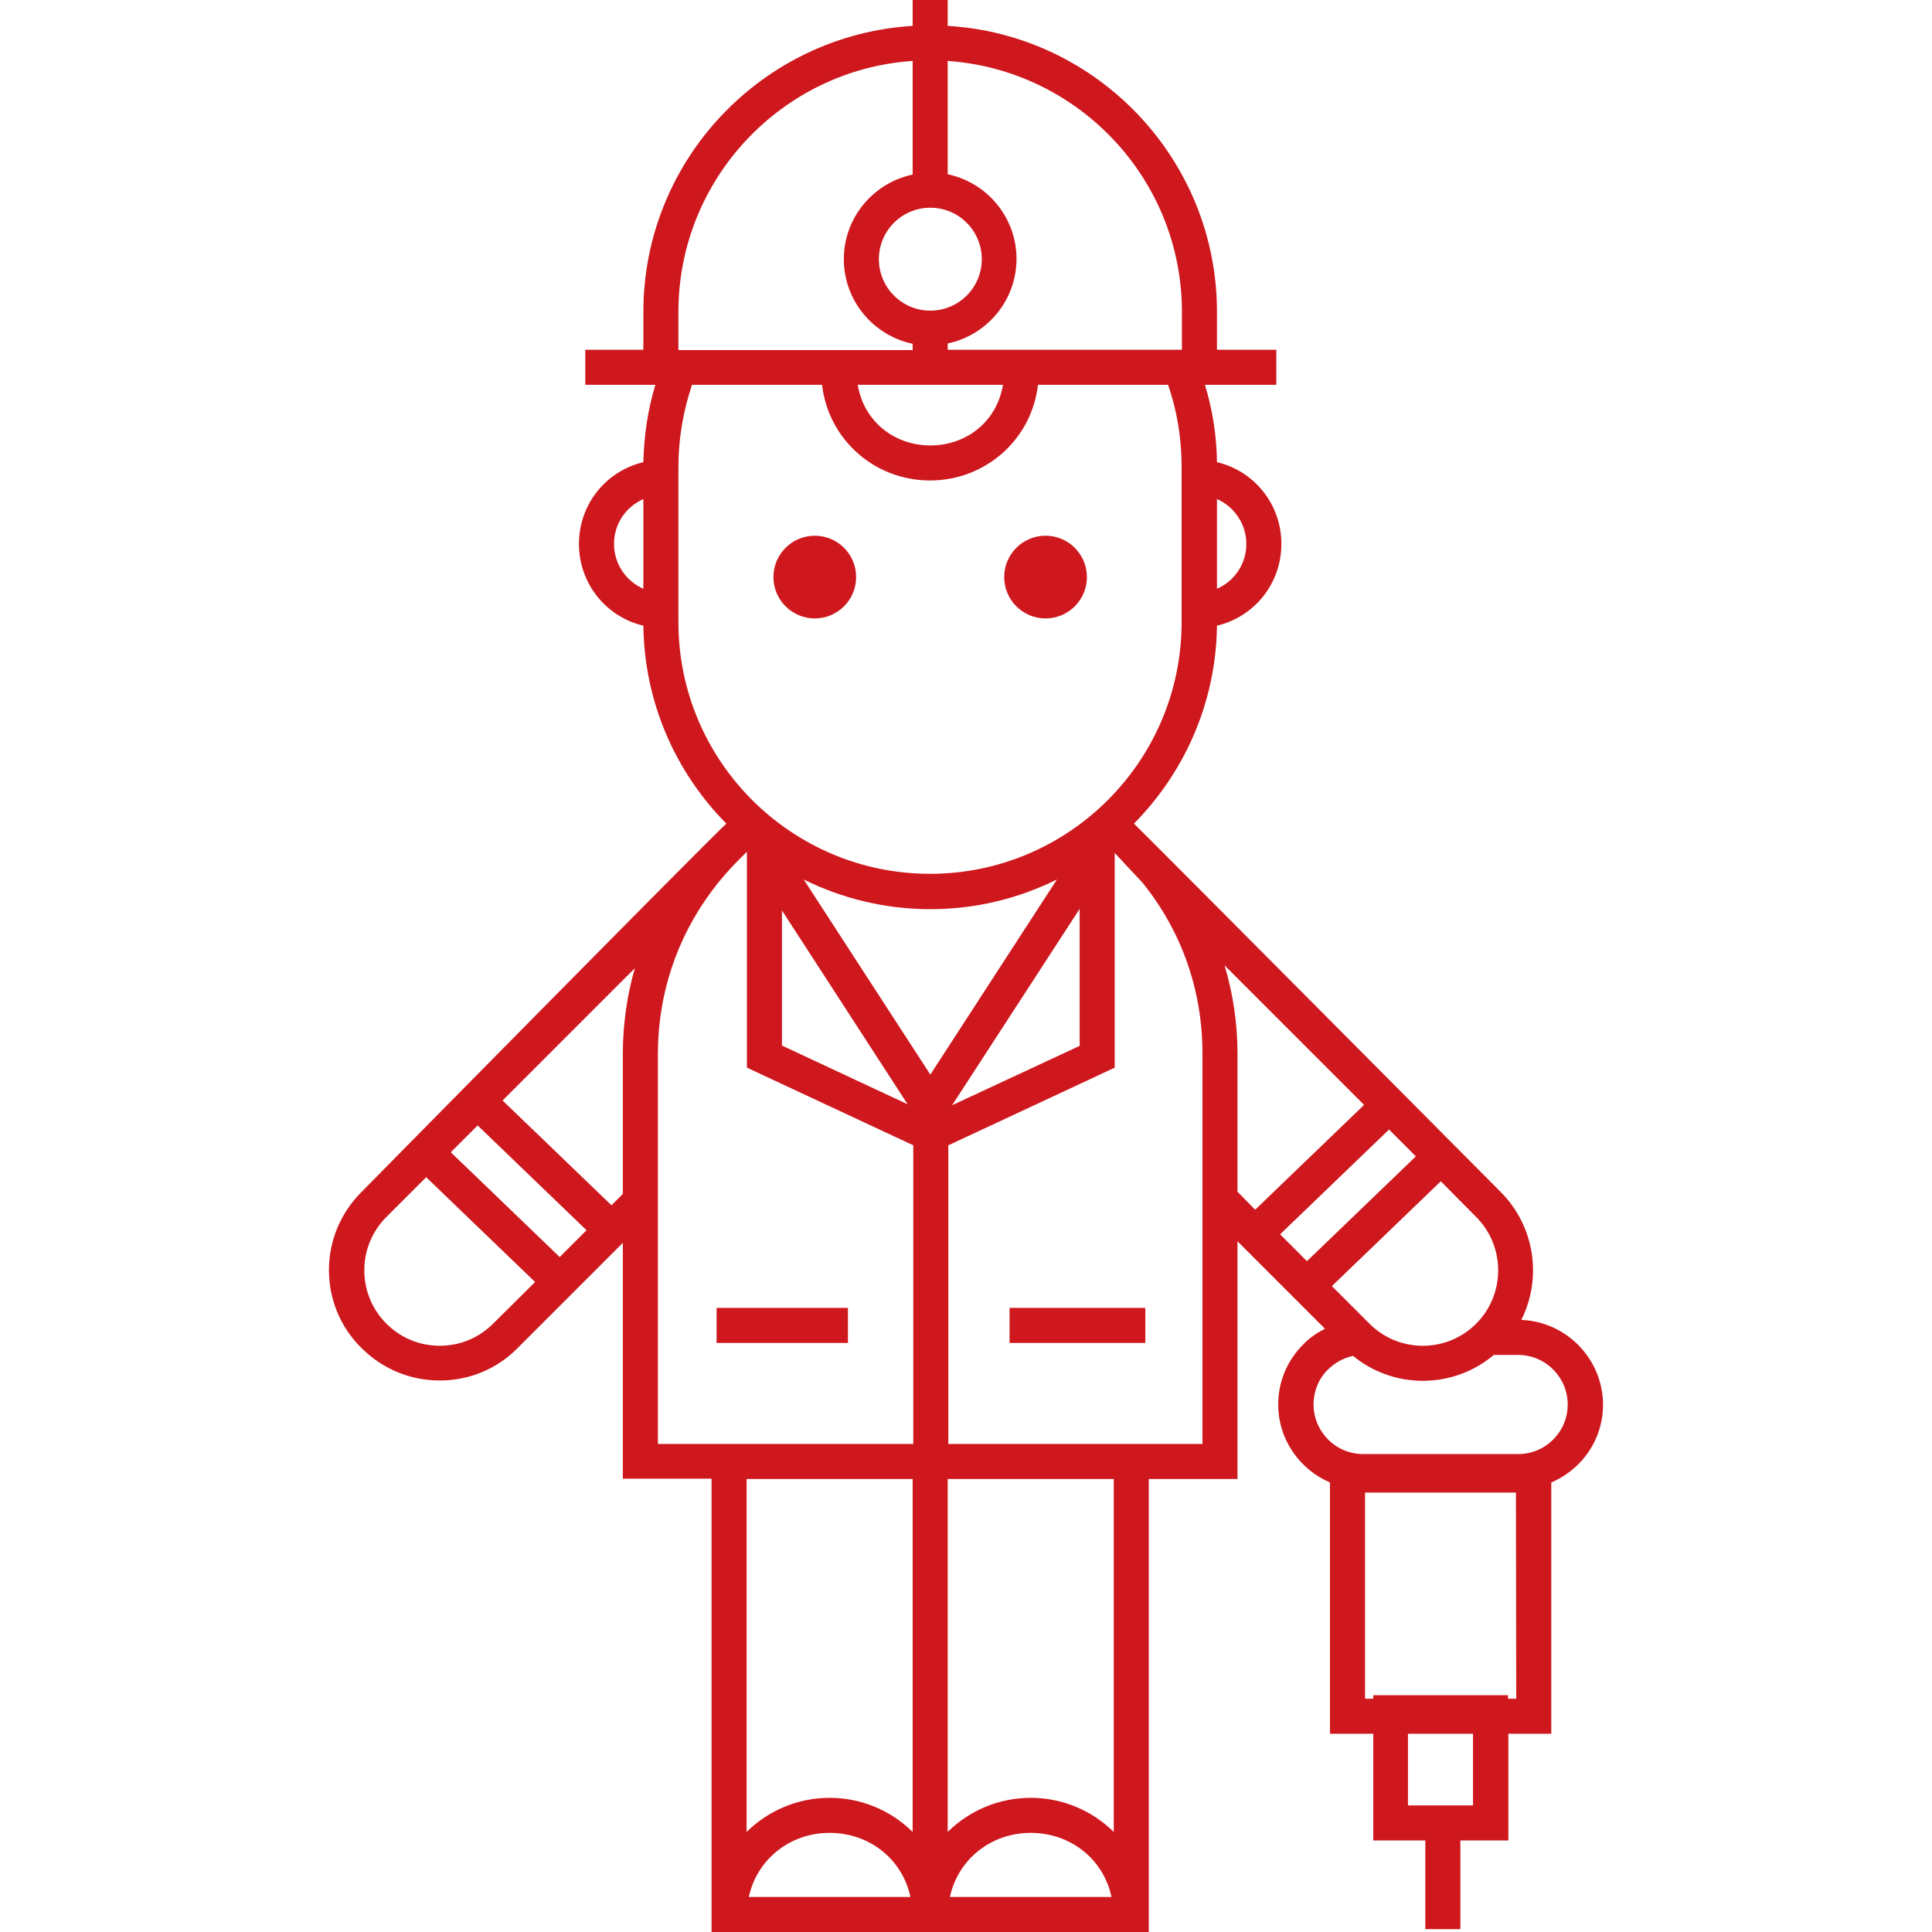 <?xml version="1.0" encoding="UTF-8"?> <svg xmlns="http://www.w3.org/2000/svg" id="Capa_1" viewBox="0 0 612 612"> <style>.st0{fill:#ce181e}</style> <circle class="st0" cx="258.1" cy="182.8" r="13.1"></circle> <circle class="st0" cx="331.2" cy="182.8" r="13.1"></circle> <path class="st0" d="M227 414.3h41.6v11.1H227zm92.8 0h43v11.1h-43z"></path> <path class="st0" d="M481.9 418.1c6.6-13.1 4.4-29.5-6.5-40.5 0 0-114.7-115.4-116.2-116.7 16-16.2 26-38.3 26.3-62.7 11.8-2.8 20.4-13.3 20.4-25.9 0-12.6-8.6-23.1-20.4-25.9-.1-8.4-1.4-16.5-3.8-24.5h22.6v-11.1h-18.8v-12c0-48.2-37.8-87.8-85.3-90.6V0h-11.1v8.2c-47.5 2.9-85.3 42.4-85.3 90.6v12h-18.4v11.1h22.2c-2.4 7.9-3.6 16.1-3.8 24.5-11.8 2.8-20.4 13.3-20.4 25.9 0 12.6 8.6 23.1 20.4 25.9.3 24.4 10.3 46.6 26.3 62.7-4.9 4.3-115.6 116.7-115.6 116.7-6.6 6.6-10.3 15.4-10.3 24.7 0 9.3 3.6 18.1 10.3 24.7 6.6 6.6 15.4 10.3 24.8 10.3 9.3 0 18.1-3.6 24.7-10.3l33.3-33.3v74.7h28.1V612h138.5V468.5H392v-75.3l27.7 27.7c-2.5 1.3-4.9 2.9-6.9 5-5.1 5.1-7.9 11.8-7.9 19 0 11.1 6.8 20.6 16.4 24.7v79.6H435V583h16.5v28.1h11.1V583h15.2v-33.8h13.6v-79.6c3.1-1.3 6-3.3 8.5-5.7 5.1-5.1 7.9-11.8 7.9-19-.1-14.4-11.5-26.2-25.9-26.8zm-96.4-260c5.5 2.4 9.3 7.9 9.3 14.2 0 6.4-3.8 11.8-9.3 14.2v-28.4zm-181.7 28.4c-5.5-2.4-9.3-7.9-9.3-14.2 0-6.4 3.8-11.8 9.3-14.2v28.4zm263.8 199c9.3 9.3 9.3 24.5 0 33.8-4.5 4.5-10.5 7-16.9 7-6.4 0-12.4-2.5-16.9-7l-11.9-11.9 34.5-33.2 11.2 11.3zM300.2 19.3c41.4 2.9 74.2 37.4 74.2 79.5v12h-74.2v-2C312.6 106.2 322 95.2 322 82s-9.4-24.2-21.8-26.8V19.3zm17.5 102.6c-1.9 11.6-11.5 19.2-23 19.2s-21.1-7.7-23-19.2h46zm-23-56.1c9 0 16.3 7.3 16.3 16.3s-7.3 16.3-16.3 16.3-16.3-7.3-16.3-16.3 7.3-16.3 16.3-16.3zm-79.8 33c0-42.1 32.8-76.7 74.2-79.5v36c-12.4 2.6-21.8 13.6-21.8 26.8s9.4 24.2 21.8 26.8v2h-74.2V98.8zm0 98.3v-49.2c0-8.9 1.5-17.6 4.3-26h41.2c2 17.3 16.6 30.3 34.2 30.3s32.2-13 34.2-30.3H370c2.9 8.3 4.3 17.1 4.3 26v49.2c0 44-35.8 79.7-79.7 79.7-43.9 0-79.7-35.7-79.7-79.7zm32.8 91.3l39.8 61.4-39.8-18.6v-42.8zm-91.5 130.9c-4.5 4.5-10.5 7-16.9 7-6.4 0-12.4-2.5-16.9-7-4.5-4.5-7-10.5-7-16.9 0-6.4 2.5-12.4 7-16.9l12.6-12.6 34.5 33.2-13.3 13.2zm21.1-21.1L142.8 365l8.5-8.5 34.5 33.2-8.5 8.5zm20-64.4v44.4l-3.6 3.6-34.5-33.2 41.9-41.9c-2.5 8.7-3.8 17.8-3.8 27.1zm39.9 267.1c2.6-12 13.1-20.3 25.6-20.3s23 8.2 25.6 20.3h-51.2zm51.9-20.6c-6.8-6.7-16.1-10.8-26.3-10.8s-19.5 4.1-26.3 10.8V468.5h52.6v111.8zm.2-122.9h-80.9V333.8c0-18.7 5.9-36.6 17.1-51.6 2.6-3.5 5.4-6.7 8.5-9.8l2.6-2.6v68.4l52.7 24.6v94.6zm-34.7-178.8c12.1 6 25.7 9.4 40.1 9.4 14.4 0 28-3.4 40.1-9.4l-40.1 61.8-40.1-61.8zm87.4 9.3v43.4l-40.4 18.8 40.4-62.2zm-41.1 313c2.6-12 13.1-20.3 25.6-20.3 12.5 0 23 8.2 25.6 20.3h-51.2zm51.9-20.6c-6.8-6.7-16.1-10.8-26.3-10.8s-19.5 4.1-26.3 10.8V468.5h52.6v111.8zm28.1-122.9h-80.5v-94.6l52.7-24.6v-68l8.8 9.4c12.5 15.5 19 34.2 19 54.1v123.7zm11.1-79.9v-43.7c0-9.5-1.4-19-4.1-28l44.2 44.2-34.5 33.2-5.6-5.7zm22 22l-8.5-8.5 34.5-33.2 8.5 8.5-34.5 33.2zm52.6 172.4H446v-22.7h20.6v22.7zm13.7-33.8h-2.6V537H435v1.1h-2.6v-65.3h47.8l.1 65.3zM492 456c-3 3-6.9 4.6-11.1 4.6h-49.1c-8.7 0-15.7-7.1-15.7-15.7 0-4.2 1.6-8.2 4.6-11.1 2.2-2.2 4.9-3.6 7.9-4.3 6.2 5.1 14 7.9 22.1 7.9 8.3 0 16.2-2.9 22.5-8.2h7.7c8.7 0 15.7 7.1 15.7 15.7 0 4.2-1.6 8.1-4.6 11.1z"></path> </svg> 